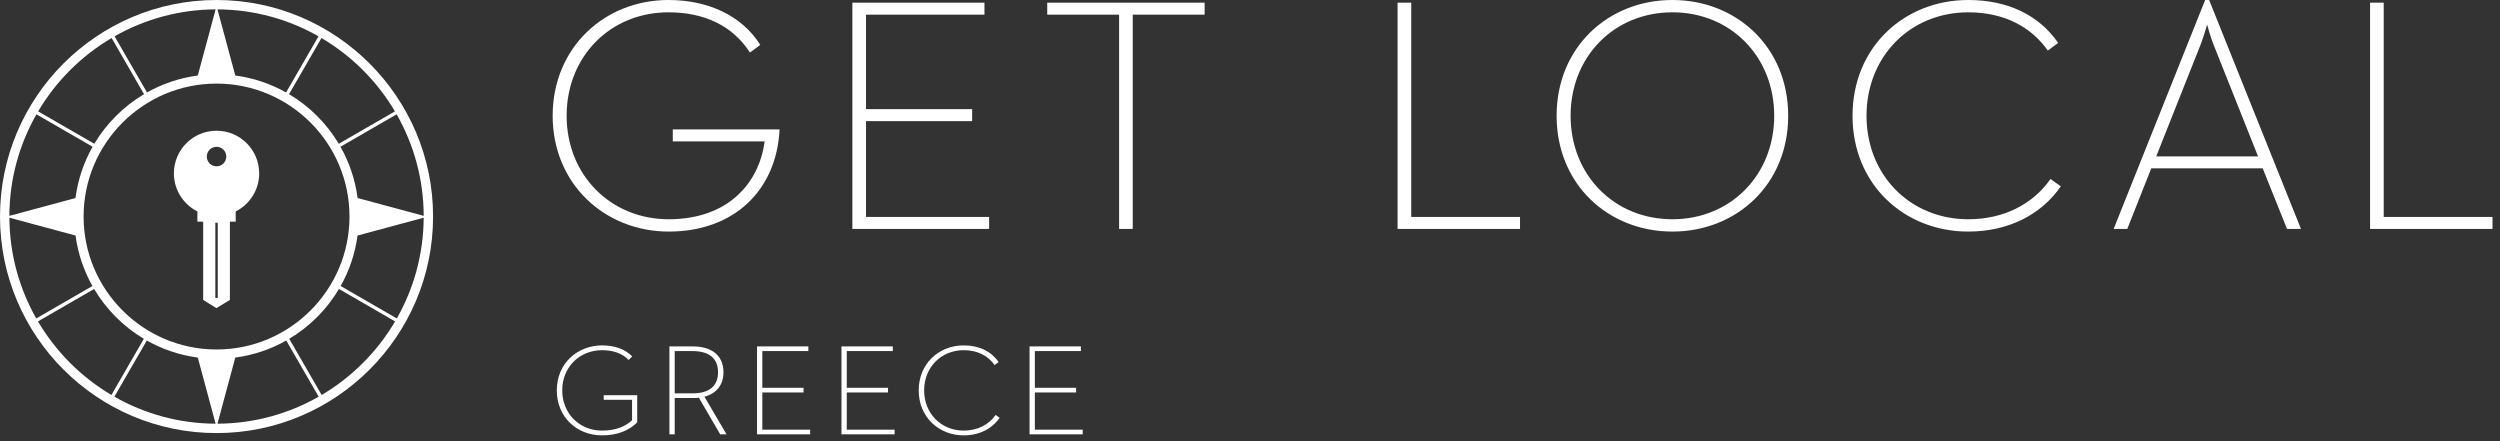 <svg width="306" height="54" viewBox="0 0 306 54" fill="none" xmlns="http://www.w3.org/2000/svg">
<rect x="0" y="0" width="306" height="54" fill="#333333" stroke="none"/>
<path d="M39.371 48.345L35.402 41.471C37.904 39.978 40.001 37.876 41.489 35.371L48.362 39.34C46.176 43.048 43.076 46.153 39.371 48.345ZM4.647 39.34L11.52 35.371C13.009 37.876 15.105 39.978 17.607 41.471L13.639 48.345C9.934 46.153 6.833 43.048 4.647 39.34ZM13.662 4.652L17.63 11.525C15.131 13.011 13.034 15.103 11.543 17.599L4.669 13.631C6.858 9.932 9.959 6.836 13.662 4.652ZM48.34 13.631L41.467 17.599C39.975 15.103 37.879 13.012 35.38 11.525L39.349 4.652C43.051 6.836 46.151 9.932 48.34 13.631V13.631ZM43.763 28.83L51.86 26.647C51.835 31.126 50.641 35.33 48.571 38.977L41.697 35.009C42.75 33.135 43.466 31.048 43.763 28.83V28.83ZM43.771 24.239C43.476 21.983 42.75 19.862 41.675 17.961L48.549 13.993C50.641 17.665 51.847 21.904 51.861 26.421L43.771 24.239ZM24.209 9.242C21.977 9.538 19.877 10.256 17.992 11.316L14.024 4.443C17.681 2.366 21.899 1.168 26.392 1.148L24.209 9.242ZM28.8 9.242L26.618 1.148C31.111 1.168 35.329 2.366 38.986 4.443L35.017 11.316C33.133 10.256 31.033 9.538 28.8 9.242ZM9.246 28.83C9.544 31.048 10.259 33.135 11.312 35.009L4.438 38.977C2.369 35.33 1.174 31.126 1.149 26.647L9.246 28.83ZM9.239 24.239L1.148 26.421C1.162 21.904 2.368 17.665 4.46 13.993L11.334 17.961C10.259 19.862 9.533 21.983 9.239 24.239ZM26.505 42.777C17.532 42.777 10.232 35.477 10.232 26.504C10.232 17.532 17.532 10.232 26.505 10.232C35.477 10.232 42.778 17.532 42.778 26.504C42.778 35.477 35.477 42.777 26.505 42.777V42.777ZM28.8 43.767C31.042 43.47 33.149 42.747 35.039 41.68L39.008 48.554C35.346 50.638 31.12 51.841 26.618 51.861L28.8 43.767ZM24.209 43.767L26.392 51.861C21.89 51.841 17.664 50.638 14.002 48.554L17.97 41.68C19.86 42.747 21.968 43.47 24.209 43.767V43.767ZM26.505 7.51799e-05C11.89 7.51799e-05 0 11.89 0 26.505C0 41.119 11.89 53.009 26.505 53.009C41.119 53.009 53.009 41.119 53.009 26.505C53.009 11.89 41.119 7.51799e-05 26.505 7.51799e-05Z" fill="white"/>
<path d="M26.505 20.358C25.845 20.358 25.311 19.823 25.311 19.163C25.311 18.504 25.845 17.969 26.505 17.969C27.164 17.969 27.699 18.504 27.699 19.163C27.699 19.823 27.164 20.358 26.505 20.358ZM26.653 36.466H26.356V27.264H26.653V36.466ZM26.505 16C23.622 16 21.285 18.337 21.285 21.22C21.285 23.259 22.456 25.02 24.159 25.879V27.131H24.87V36.707L26.487 37.715L28.139 36.707V27.131H28.85V25.879C30.554 25.02 31.725 23.259 31.725 21.22C31.725 18.337 29.388 16 26.505 16" fill="white"/>
<path d="M290.097 0.326H291.766V26.552H305.083V28.018H290.097V0.326ZM276.385 19.14L270.968 5.538C270.561 4.561 270.194 3.136 270.154 3.013C270.113 3.136 269.706 4.561 269.339 5.498L263.923 19.14H276.385ZM269.91 -7.3042e-05H270.398L281.639 28.018H279.928L276.955 20.607H263.313L260.38 28.018H258.711L269.91 -7.3042e-05ZM226.75 14.172C226.75 5.742 233.103 -7.3042e-05 240.922 -7.3042e-05C245.769 -7.3042e-05 249.597 1.873 251.918 5.253L250.655 6.19C248.619 3.299 245.32 1.507 240.922 1.507C233.796 1.507 228.461 6.923 228.461 14.172C228.461 21.421 233.796 26.837 240.922 26.837C245.198 26.837 248.782 25.045 250.981 21.91L252.244 22.805C249.8 26.348 245.728 28.344 240.922 28.344C233.103 28.344 226.75 22.602 226.75 14.172ZM217.164 14.172C217.164 6.923 211.829 1.507 204.702 1.507C197.576 1.507 192.241 6.923 192.241 14.172C192.241 21.421 197.576 26.837 204.702 26.837C211.829 26.837 217.164 21.421 217.164 14.172V14.172ZM190.53 14.172C190.53 5.742 196.884 -7.3042e-05 204.702 -7.3042e-05C212.522 -7.3042e-05 218.875 5.742 218.875 14.172C218.875 22.602 212.522 28.344 204.702 28.344C196.884 28.344 190.53 22.602 190.53 14.172V14.172ZM171.065 0.326H172.735V26.552H186.051V28.018H171.065V0.326ZM136.979 1.792H128.182V0.326H147.445V1.792H138.648V28.018H136.979V1.792ZM104.33 0.326H120.498V1.792H106V13.357H118.991V14.823H106V26.552H121.068V28.018H104.33V0.326ZM67.646 14.172C67.646 5.824 73.999 -7.3042e-05 81.818 -7.3042e-05C86.501 -7.3042e-05 90.737 1.792 93.058 5.498L91.795 6.434C89.678 3.136 86.176 1.507 81.818 1.507C74.692 1.507 69.356 6.923 69.356 14.172C69.356 21.421 74.732 26.837 81.859 26.837C89.108 26.837 92.936 22.398 93.587 17.308H82.348V15.842H95.42C95.053 23.335 89.8 28.344 81.859 28.344C74.04 28.344 67.646 22.521 67.646 14.172" fill="white"/>
<path d="M73.691 53.29C70.621 53.29 68.152 51.059 68.152 47.783C68.152 44.508 70.637 42.277 73.707 42.277C75.162 42.277 76.507 42.704 77.377 43.622L76.95 44.065C76.175 43.258 75.067 42.862 73.707 42.862C70.906 42.862 68.817 44.967 68.817 47.783C68.817 50.6 70.906 52.705 73.691 52.705C75.526 52.705 76.65 52.103 77.362 51.439V48.938H73.896V48.369H77.995V51.692C77.124 52.578 75.748 53.29 73.691 53.29ZM81.937 53.163V42.403H84.817C87.079 42.403 88.551 43.479 88.551 45.568C88.551 47.135 87.681 48.163 86.225 48.559L88.931 53.163H88.155L85.544 48.685C85.307 48.717 85.07 48.717 84.817 48.717H82.585V53.163H81.937ZM82.585 48.147H84.753C86.81 48.147 87.886 47.261 87.886 45.568C87.886 43.859 86.81 42.973 84.753 42.973H82.585V48.147ZM92.66 53.163V42.403H98.942V42.973H93.308V47.467H98.356V48.037H93.308V52.594H99.163V53.163H92.66ZM102.996 53.163V42.403H109.278V42.973H103.645V47.467H108.693V48.037H103.645V52.594H109.5V53.163H102.996ZM117.957 53.29C114.919 53.29 112.45 51.059 112.45 47.783C112.45 44.508 114.919 42.277 117.957 42.277C119.84 42.277 121.327 43.005 122.229 44.318L121.739 44.682C120.948 43.559 119.666 42.862 117.957 42.862C115.188 42.862 113.115 44.967 113.115 47.783C113.115 50.6 115.188 52.705 117.957 52.705C119.619 52.705 121.011 52.008 121.865 50.79L122.356 51.138C121.407 52.515 119.824 53.29 117.957 53.29ZM126.018 53.163V42.403H132.3V42.973H126.667V47.467H131.715V48.037H126.667V52.594H132.522V53.163H126.018Z" fill="white"/>
</svg>

